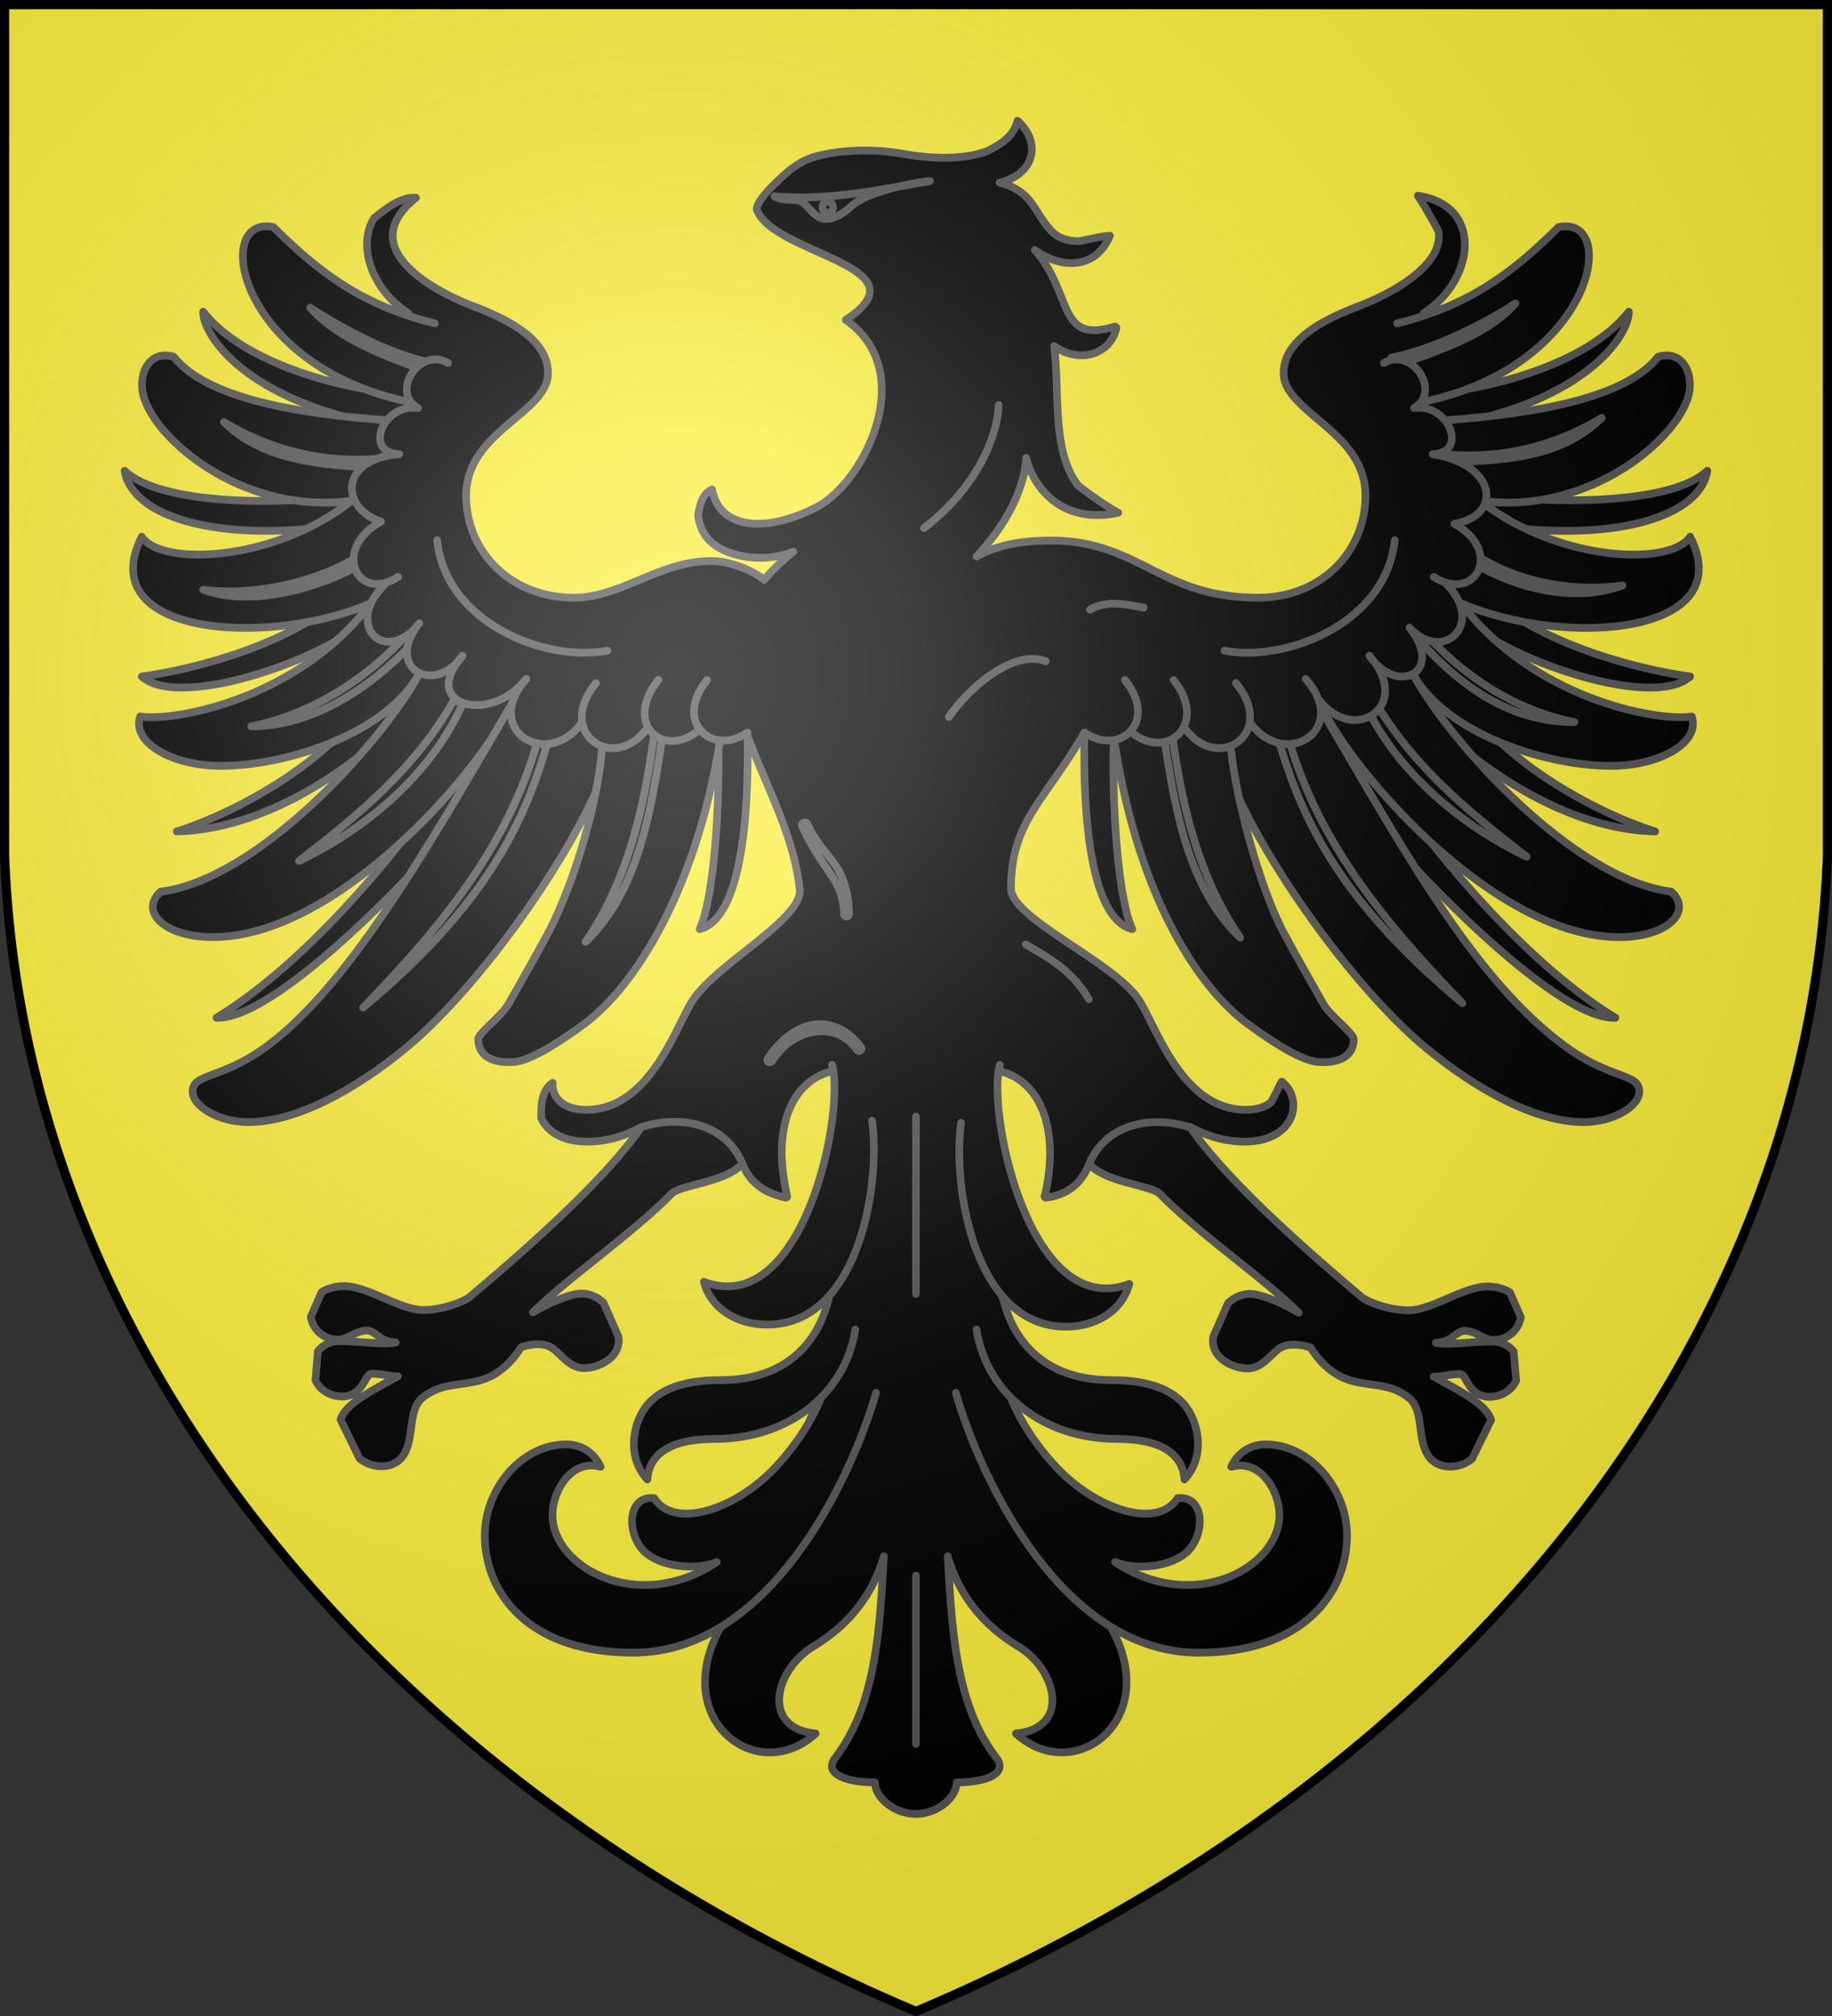 <svg xmlns="http://www.w3.org/2000/svg" xmlns:xlink="http://www.w3.org/1999/xlink" width="600" height="660" stroke="#000"><rect width="100%" height="100%" fill="#333333" stroke="none"/><defs><radialGradient id="b" cx="221" cy="226" r="300" gradientTransform="translate(-77 -85)scale(1.35)" gradientUnits="userSpaceOnUse"><stop stop-color="#fff" stop-opacity=".31"/><stop offset=".19" stop-color="#fff" stop-opacity=".25"/><stop offset=".6" stop-color="#666" stop-opacity=".13"/><stop offset="1" stop-opacity=".13"/></radialGradient></defs><g fill="#fcef3c"><path id="a" d="M1.5 1.5h597V280A570 445 0 0 1 300 658.5 570 445 0 0 1 1.5 280Z"/></g><g stroke="#555" stroke-linecap="round" stroke-linejoin="round" stroke-width="2.4" transform="matrix(1.04 0 0 1.058 296.991 288.366)"><path d="M34.864-235.185c-1.32 5.006-5.225 7.238-9.57 9.404-5.958 2.156-14.803 2.898-26.758.791-8.557-1.508-18.883-1.339-26.953.791-4.035 1.065-7.183 3.142-9.599 5.265-2.305 2.026-9.402 8.233-9.224 11.281 5.451 14.003 53.963 17.318 28.016 34.078 23.236 15.983 5.908 50.128-8.998 57.833-7.49 3.872-15.204 5.8-21.289 5.098s-10.522-3.941-11.816-10.459c-3.056 1.32-3.752 4.641-4.395 7.734.2 3.019 1.534 6.088 3.711 8.174 3.095 2.966 8.381 4.839 14.063 5.186 4.061.247 8.339-.319 12.207-1.846-3.502 2.812-6.59 5.686-9.18 8.701-1.009-.872-3.269-2.302-6.25-3.516-3.02-1.229-6.708-2.285-10.352-2.285-8.361 0-15.471 2.89-22.363 5.713s-13.554 5.625-20.996 5.625c-20.049 0-33.887-14.419-33.887-31.553 0-9.964 6.37-16.286 12.793-21.709 3.212-2.711 6.434-5.242 8.887-7.822s4.102-5.279 4.102-8.437c0-4.827-2.705-8.802-6.934-12.129s-9.947-6.043-16.113-8.35c-8.497-3.179-17.793-8.113-22.559-13.974-2.383-2.931-3.668-6.023-3.223-9.317s2.614-6.829 7.227-10.459c-4.816-.263-9.216 3.217-13.086 6.24-2.345 3.519-2.795 7.861-1.855 12.305 1.366 6.461 5.854 12.986 12.5 17.139l-32.367 79.933 61.85 61.483 77.841-9.492c5.854 15.504 14.344 30.125 16.015 46.845 0 2.172-1.441 4.604-3.808 7.207-2.367 2.604-5.615 5.347-9.18 8.174-7.129 5.654-15.477 11.619-20.019 17.49-1.428 1.845-2.935 4.905-4.785 8.526s-3.992 7.773-6.641 11.689C-83.422 64-90.579 70.85-100.976 70.85c-3.519 0-6.227-.884-8.007-2.373-1.781-1.489-2.694-3.596-2.54-5.977-3.559 2.471-3.643 6.748-3.613 10.899 1.774 3.963 6.488 7.295 14.551 7.295 6.533 0 12.17-1.92 16.992-4.483l31.836 11.321c2.33 6.078 7.362 9.196 13.574 10.476a.5.5 0 0 0 .098 0 .5.5 0 0 0 .098 0 .5.5 0 0 0 .195-.088.4.4 0 0 0 .098-.088.4.4 0 0 0 0-.087.4.4 0 0 0 0-.088.4.4 0 0 0 0-.088.4.4 0 0 0 0-.088c-2.632-11.264-2.018-20.315.781-26.895 2.712-6.376 7.542-10.294 13.379-11.689 12.909 20.418-.637 46.588-.961 69.882l-3.727 32.862-30.664 69.785c-15.77 28.627 12.065 48.732 30.176 32.432-17.164-1.563-13.108-19.589-.684-26.982 12.296-7.317 18.949-17.048 22.168-27.862-1.359 23.834-2.692 46.175-15.332 62.403-3.788 4.863 3.458 7.558 12.5 7.558.18 5.144 6.612 9.756 12.891 9.756s12.711-4.612 12.891-9.756c9.042 0 16.288-2.695 12.5-7.558-12.64-16.228-13.974-38.569-15.332-62.403 3.219 10.814 9.872 20.545 22.168 27.862 12.424 7.393 16.48 25.419-.684 26.982 18.111 16.3 45.946-3.805 30.176-32.432l-31.811-71.492-2.539-31.289c-7.616-22.672-13.143-45.634-.904-69.748 5.837 1.395 10.568 5.313 13.281 11.689 2.799 6.58 3.511 15.631.879 26.895a.5.5 0 0 0-.098.088q.026.098.098.176a.4.4 0 0 0 0 .087q.04.052.098.088.041.052.097.088a.5.5 0 0 0 .098 0 .5.5 0 0 0 .098 0 .5.5 0 0 0 .097 0c5.735-.721 9.355-3.393 11.719-6.943.71-1.067 1.238-2.237 1.758-3.428l31.738-11.514c4.864 2.614 10.569 4.571 17.188 4.571 8.063 0 12.776-3.332 14.55-7.295s.679-8.568-2.832-11.25c-1.074 1.992-2.208 4.251-3.32 6.328-1.78 1.489-4.488 2.373-8.008 2.373-10.396 0-17.553-6.85-22.851-14.678-2.649-3.916-4.791-8.069-6.641-11.689-1.85-3.621-3.358-6.681-4.785-8.526-4.571-5.908-14.548-12.008-23.34-17.841-4.396-2.917-8.537-5.764-11.523-8.438-2.987-2.673-4.786-5.168-4.786-7.295 0-20.819 10.54-26.957 22.999-48.087l92.342 10.734 42.798-70.039-28.158-70.674c6.642-4.153 11.134-10.68 12.5-17.139.939-4.444.392-8.786-1.953-12.305-2.302-3.453-6.414-5.988-12.403-6.855 1.724 2.478 4.697 7.559 6.543 11.074.445 3.294-.742 6.386-3.125 9.317-4.766 5.861-14.061 10.795-22.558 13.974-6.167 2.307-11.884 5.023-16.114 8.35-4.229 3.327-7.031 7.302-7.031 12.129 0 3.158 1.746 5.858 4.199 8.437 2.454 2.58 5.676 5.111 8.887 7.822 6.423 5.423 12.695 11.745 12.695 21.709 0 17.134-13.739 31.553-33.789 31.553-15.518 0-24.741-4.388-33.691-8.789-8.949-4.401-17.625-8.877-31.738-8.877-12.498 0-19.105 2.702-23.242 4.922 7.949-8.406 14.859-19.294 15.625-30.498.731 2.838 2.294 7.065 6.054 10.986 4.51 4.704 11.815 8.271 22.949 5.977-3.771-1.973-8.694-5.435-12.597-8.35-2.823-3.557-4.456-8.077-5.371-13.008-1.784-9.606-1.005-20.828-2.246-30.234 2.868 2.126 6.801 3.299 10.546 2.725 4.081-.626 7.812-3.237 9.083-8.262a.4.4 0 0 0 0-.088.5.5 0 0 0-.098-.088.4.4 0 0 0 0-.088.5.5 0 0 0-.098-.088.5.5 0 0 0-.097-.088.5.5 0 0 0-.098 0 .5.5 0 0 0-.098 0 .5.5 0 0 0-.097 0 .5.5 0 0 0-.098 0c-4.906 1.473-8.095 1.366-10.352.264s-3.629-3.283-4.882-6.065c-2.293-5.084-4.409-12.067-9.766-17.929 3.016 2.144 7.016 3.966 11.23 4.043 4.928.09 9.701-2.256 12.403-8.438-2.84.192-6.553 1.051-9.668 1.67-3.238.013-6.219-.85-8.106-2.549-3.017-2.715-4.585-6.071-6.836-9.14-2.076-2.832-5.101-5.196-10.156-6.416 10.969-2.599 13.401-12.302 5.664-19.161ZM2.868 267.057v-52.044m0-142.054v54.844"/><path d="M-59.383-43.408c.557 18.281-1.149 48.34-5.859 58.36 15.003-3.71 15.433-44.29 15.039-60.821m-123.144-45.892c-19.155 19.7-55.623 27.014-67.579 28.53 12.32 11.014 62.463-6.83 73.327-20.065m.599 23.013c-12.225 22.557-44.309 39.271-62.891 45 30.782-.726 60.174-23.288 74.024-37.969m13.476 18.282c-13.412 20.493-44.214 58.937-75 77.343 18.934.721 66.029-46.791 89.844-76.64m-53.637-84.613c-15.782 2.298-53.578 2.767-65.142-7.994 2.273 13.948 28.358 22.509 68.625 16.773m16.198-40.757c-25.156-2.859-49.643-12.019-60.09-25.238-.192 6.393 11.494 25.675 51.556 34.173"/><path d="M-148.614-172.491c-24.526-5.914-38.144-17.471-50.859-29.783-19.311-4.052-11.663 42.858 42.673 54.081m-7.489 5.643c-27.316-1.975-56.279-6.694-66.535-19.595-8.232-2.434-11.703 6.245-9.263 13.068 5.245 14.668 33.258 35.912 65.347 31.451m-.871.626c-24.526 18.437-59.434 19.623-65.315 10.504-15.611 30.442 39.23 34.445 71.934 20.692m0 .157c-22.389 28.986-60.928 36.479-72.457 34.8-2.805 8.371 10.896 15.575 26.463 15.269 21.815-.428 50.715-10.677 60.799-27.496"/><path d="M-154.11-63.095C-166.028-42.083-204.54-.318-234.969 3.35c-6.769 5.955.941 14.062 16.406 14.062 38.213 0 81.667-48.483 92.578-69.257"/><path d="M-119.869-62.447c-27.718 46.695-54.376 93.982-81.779 113.715-14.317 10.309-23.255 8.205-23.255 13.936 0 4.66 8.353 9.449 17.507 9.449 15.061 0 33.681-9.938 49.865-23.125 25.445-20.732 58.758-68.428 64.75-93.178"/><path d="M-95.906-42c-1.27 19.212-9.96 44.941-16.797 57.655-3.21 5.968-9.767 17.334-12.637 22.315-2.351 4.081-9.629 9.108-9.629 11.083 0 3.748 2.577 7.361 10.547 7.031 4.366 0 12.097-4.07 22.709-11.717C-85.029 32.345-65.008.684-58.157-47.867M-41.698-211.806c16.848 1.467 32.954-2.043 48.979-4.726-7.006.683-20.506 3.73-24.814 7.827-2.627 2.499-6.945 4.942-10.022 3.424-2.284-1.126-3.908-4.132-5.944-5.037s-4.484.29-8.199-1.488"/><path d="M-187.899-177.353c8.695 9.683 24.28 15.359 36.441 19.568 3.78 1.031 2-2.453 2-2.453-13.039-2.536-27.902-10.401-38.441-17.115m-27.148 35.42c12.388 11.924 30.819 13.312 47.324 14.054l1.113-2.716c-17.395 1.452-34.109-2.839-48.437-11.338m42.89 41.164c-13.534 8.458-33.672 12.787-49.433 10.691 14.81 5.448 36.771-.346 50.019-8.142Zm14.5 24.705c-11.299 12.547-28.965 24.429-48.796 28.262 19.212.024 38.228-11.927 52.46-27.551-.427-1.99-1.447-.892-3.664-.711m15.071 20.088c-12.133 21.168-30.141 35.639-48.828 49.834 22.204-10.394 42.248-27.951 51.465-48.516zm63.281 8.525c-3.233 24.656-8.467 47.065-21.875 66.358 16.909-15.895 20.86-41.165 24.61-66.27zm-36.23 1.582c-8.7 32.346-28.038 57.069-55.664 85.078C-128.52 4.231-119-22.731-112.313-45.517Z"/><path d="M-165.602-111.156c-15.634 8.386-7.728 25.331 5.425 17.131m-3.966 2.064c-13.116 12.369-.977 24.951 9.687 13.449m.897-1.178c-11.213 13.802 4.753 22.69 13.66 10.032m0 0c-13.982 15.522 8.924 21.442 20.03 7.211m-39.944-69.581c-19.293 1.499-18.435 16.919-5.789 20.872m5.789-20.872c-11.421-.257-5.187-15.864 5.873-14.283m9.454-13.933c-8.91-5.128-18.299 9.027-9.454 13.933m34.071 83.864c-13.981 15.521 6.107 28.176 17.214 13.944m4.778-12.69c-13.096 15.521 5.72 28.176 16.123 13.944m3.507-14.884c-11.192 13.647 1.674 24.811 12.952 15.362m2.375-15.362C-73.649-49.05-61.2-38.414-50.203-45.869m55.624-63.292c14.331-10.768 22.85-25.559 23.514-38.092m-176.852 41.855c2.734 25.889 34.523 37.826 53.646 34.173m247.924-34.173c-2.734 25.889-34.523 37.826-53.646 34.173M-24.656 151.683c-1.073 8.608-7.897 20.605-16.89 29.966-12.57 13.085-31.835 19.071-37.975 9.381-9.01-.972-8.836 12.143-2.352 17.175 5.561 4.316 15.969 5.056 22.033 2.576-24.646 16.25-51.752 1.795-51.752-14.578 0-7.275 5.89-17.452 15.176-14.892-1.818-3.882-5.554-6.915-10.829-6.915-14.127 0-25.654 13.808-25.654 28.175 0 17.777 13.721 36.26 46.727 36.26 42.197 0 68.109-52 76.495-80.407m40.069-6.741c1.073 8.608 7.897 20.605 16.89 29.966 12.57 13.085 31.835 19.071 37.975 9.381 9.01-.972 8.836 12.143 2.351 17.175-5.56 4.316-15.968 5.056-22.032 2.576 24.646 16.25 51.752 1.795 51.752-14.578 0-7.275-5.89-17.452-15.176-14.892 1.818-3.882 5.554-6.915 10.829-6.915 14.127 0 25.654 13.808 25.654 28.175 0 17.777-13.721 36.26-46.727 36.26-42.197 0-68.109-52-76.495-80.407"/><path d="M-24.495 128.779c-2.173 9.833-9.906 25.726-34.213 25.726-9.149 0-17.87 1.751-22.97 7.602-4.3 4.933-6.952 15.829-.021 23.123.489-7.398 6.594-12.541 21.249-12.541 22.325 0 40.893-13.139 44.241-33.86m46.411-10.184c2.131 9.822 9.824 25.86 34.242 25.86 9.149 0 17.87 1.751 22.97 7.602 4.3 4.933 6.952 15.829.021 23.123-.489-7.398-6.594-12.541-21.249-12.541-22.325 0-40.893-13.139-44.241-33.86"/><path d="M-23.534 56.955c4.16 14.496-8.895 78.745-40.37 67.139 2.378 8.759 11.083 13.23 19.893 13.23 29.366 0 35.839-44.531 33.056-63.079M43.739-67.933c-9.556-3.794-23.769 7.51-30.48 17.243M-32.421-18.007a.8.8 0 0 0-.195.088.74.74 0 0 0-.293.263.7.7 0 0 0-.098.264c-.002.123-.041.315.013.428 2.862 6.09 5.381 9.641 7.898 13.283s5.163 7.292 5.371 13.974a.6.6 0 0 0 0 .264.75.75 0 0 0 .39.352q.137.07.293.087a.9.9 0 0 0 .293 0 .8.8 0 0 0 .293-.175 1 1 0 0 0 .098-.088.7.7 0 0 0 .097-.176.7.7 0 0 0 .098-.264c-.214-6.903-1.802-11.453-4.394-15.205-2.593-3.751-5.994-6.761-8.777-12.678-.119-.252-.407-.387-.696-.417a1 1 0 0 0-.293 0 1 1 0 0 0-.098 0M37.469 19.694c7.174 4.144 14.482 7.927 19.856 16.93M-29.101 44.483c-5.45.697-10.798 4.627-14.746 10.635a.65.65 0 0 0-.097.263.6.6 0 0 0 0 .264.7.7 0 0 0 .293.351q.09.057.195.088.137.071.293.088a.8.8 0 0 0 .293-.088.78.78 0 0 0 .39-.263c3.768-5.734 8.812-8.52 13.672-9.141s9.59.807 13.086 5.625a.7.7 0 0 0 .196.176.8.8 0 0 0 .195.088q.137.07.293.088a.8.8 0 0 0 .293-.088.75.75 0 0 0 .39-.352.7.7 0 0 0 .098-.264.64.64 0 0 0-.098-.351 1 1 0 0 0-.097-.088c-3.756-5.175-9.198-7.728-14.649-7.031M57.683-83.923c5.631-3.085 11.263-1.554 16.895-.627M-83.593 76.204c-10.321 14.643-31.109 33.609-54.394 52.832-4.067 2.364-10.007 3.804-14.453 3.76-3.557-.035-7.868-1.825-12.207-3.662s-8.703-3.711-12.598-3.711c-2.607 0-5.116.683-7.031 1.855l-3.418 7.666c.803 4.316 4.394 7.032 8.694 7.032 1.595 0 3.035-.814 4.489-1.514s2.915-1.318 4.492-1.318c.966 0 1.947.568 3.028 1.318s2.168 1.653 3.613 2.002c.73.176 1.572.331 2.441.391-.32.06-.667.101-.976.145-3.531.518-10.564-.536-16.895-.536a8.6 8.6 0 0 0-6.64 3.076l-.782 8.984c.349.68.737 1.359 1.27 1.954 1.586 1.771 4.048 3.076 7.129 3.076 1.804 0 3.158-.559 4.199-1.27s1.774-1.637 2.344-2.539 1.015-1.731 1.465-2.344c.449-.612.818-.879 1.367-.879 1.781 0 3.221.243 4.785.489 1.061.167 2.145.301 3.418.293-1.185.638-2.342 1.275-3.516 1.904-3.444 1.846-6.769 3.694-9.375 5.566-2.605 1.873-4.539 3.824-5.175 5.957l5.957 11.963c1.577 1.38 4.027 2.349 6.543 2.442s5.107-.666 6.836-2.783c2.144-2.627 2.539-6.433 3.027-9.961s1.134-6.738 3.613-8.594c2.652-1.986 5.091-2.866 7.715-3.418 2.628-.552 5.44-.763 8.691-1.416 5.566-1.118 10.519-4.48 14.454-10.645 2.708-.919 6.716-1.447 9.375 0 1.386.755 2.776 2.307 4.394 3.711s3.577 2.735 6.055 2.735c2.46 0 5.186-.84 7.324-2.295s3.613-3.597 3.613-6.25c0-.412-.068-.809-.097-1.22l-4.688-10.45c-1.853-1.695-4.215-2.832-6.933-2.832-2.38 0-5.797 1.232-9.278 2.734-2.25.971-4.102 2.021-6.054 3.076 11.869-11.345 30.976-24.024 43.75-36.767.644-.643 2.064-1.208 3.906-1.761 1.842-.547 4.109-1.128 6.445-1.755 4.438-1.192 9.097-2.741 11.914-5.713C-56.923 75.265-71 72.251-83.593 76.204M29.298 56.955c-4.161 14.496 9.281 79.386 40.757 67.78-2.379 8.759-11.084 13.23-19.893 13.23-29.366 0-35.84-44.532-33.056-63.079M65.146-43.408c-.557 18.282 1.149 48.34 5.859 58.36C56 11.242 55.573-29.338 55.966-45.869M179.11-91.76c19.155 19.699 55.623 27.013 67.579 28.529-12.32 11.014-62.463-6.83-73.327-20.065m-.599 23.013c12.225 22.557 44.309 39.271 62.891 45-30.782-.726-60.174-23.288-74.024-37.968M148.154-34.97c13.412 20.493 44.214 58.937 75 77.344-18.934.72-66.029-46.792-89.844-76.641m52.876-84.921c15.782 2.298 54.339 3.075 65.903-7.686-2.273 13.948-28.358 22.509-68.625 16.773m-16.198-40.757c25.156-2.859 49.643-12.019 60.09-25.238.192 6.394-11.494 25.676-51.556 34.173"/><path d="M154.377-172.491c24.526-5.914 38.144-17.471 50.859-29.783 19.311-4.052 11.663 42.858-42.673 54.081m7.49 5.643c27.315-1.974 56.278-6.693 66.534-19.595 8.232-2.433 11.703 6.245 9.263 13.068-5.245 14.668-33.258 35.912-65.347 31.452m.871.627c24.526 18.435 59.434 19.621 65.315 10.502 15.611 30.442-39.23 34.445-71.934 20.692m0 .157c22.389 28.987 60.928 36.48 72.457 34.8 2.805 8.371-10.895 15.575-26.463 15.269-21.815-.428-50.715-10.677-60.799-27.496"/><path d="M159.873-63.095c11.918 21.012 50.43 62.777 80.859 66.445 6.769 5.955-.941 14.063-16.406 14.063-38.213 0-81.667-48.484-92.578-69.258"/><path d="M131.357-51.494c27.718 46.696 48.651 83.029 76.054 102.762 14.317 10.309 23.255 8.205 23.255 13.936 0 4.66-8.353 9.449-17.507 9.449-15.061 0-33.681-9.938-49.865-23.125-25.445-20.732-58.758-68.428-64.75-93.178"/><path d="M101.669-45.126c1.27 19.213 9.96 48.067 16.797 60.781 3.21 5.968 9.767 17.334 12.637 22.316 2.351 4.08 9.629 9.107 9.629 11.082 0 3.748-2.576 7.361-10.547 7.031-4.366 0-12.097-4.07-22.709-11.717C90.792 32.345 71.802 2.37 64.951-46.181"/><path d="M191.693-178.674c-8.695 9.683-24.28 14.674-36.441 18.881-3.093.687-2.687-2.109-2.687-2.109 13.039-2.536 28.589-10.058 39.128-16.772m27.148 35.42c-12.388 11.924-29.101 12.969-45.605 13.711l-2.832-2.373c17.396 1.452 34.109-2.839 48.437-11.338m-39.453 42.539c13.533 8.458 30.235 11.412 45.996 9.317-14.81 5.447-33.334 1.028-46.582-6.768ZM162.826-77.04c11.298 12.546 27.59 24.084 47.421 27.917-19.212.025-34.792-9.865-49.023-25.488.427-1.991-.616-2.611 1.602-2.429M146.38-57.297c12.133 21.168 30.141 35.639 48.828 49.834C173-17.856 152.96-35.413 143.743-55.978zm-63.281 8.526c3.233 24.655 8.467 47.064 21.875 66.357-16.909-15.894-20.86-41.165-24.609-66.269zm36.23 1.582c8.7 32.345 28.038 57.068 55.664 85.078-42.679-34.979-52.196-61.941-58.886-84.727ZM89.259 76.309c10.321 14.643 31.109 33.609 54.394 52.832 4.067 2.363 10.007 3.804 14.453 3.76 3.557-.036 7.868-1.826 12.207-3.662 4.34-1.837 8.703-3.711 12.598-3.711 2.607 0 5.116.683 7.031 1.855l3.418 7.666c-.803 4.316-4.394 7.031-8.691 7.031-1.598 0-3.038-.813-4.492-1.513-1.454-.701-2.916-1.319-4.493-1.319-.965 0-1.946.569-3.027 1.319s-2.168 1.653-3.613 2.002a15 15 0 0 1-2.442.39c.321.061.668.101.977.147 3.531.517 10.564-.537 16.895-.537a8.6 8.6 0 0 1 6.64 3.076l.781 8.984c-.348.679-.736 1.359-1.269 1.953-1.586 1.771-4.048 3.077-7.129 3.077-1.804-.001-3.158-.559-4.199-1.27-1.042-.711-1.774-1.637-2.344-2.539s-1.015-1.732-1.465-2.344c-.449-.612-.818-.879-1.367-.879-1.781 0-3.221.243-4.785.489-1.061.166-2.145.301-3.418.293 1.185.638 2.342 1.275 3.515 1.904 3.445 1.846 6.77 3.694 9.375 5.566 2.606 1.873 4.54 3.824 5.176 5.957l-5.957 11.963c-1.577 1.38-4.028 2.349-6.543 2.442s-5.107-.666-6.836-2.784c-2.144-2.627-2.539-6.433-3.027-9.961s-1.134-6.737-3.613-8.593c-2.652-1.986-5.091-2.866-7.715-3.418-2.624-.553-5.44-.763-8.692-1.416-5.565-1.118-10.518-4.48-14.453-10.645-2.708-.919-6.716-1.447-9.375 0-1.386.755-2.776 2.307-4.394 3.711s-3.577 2.734-6.055 2.734c-2.46 0-5.186-.839-7.325-2.294-2.137-1.455-3.612-3.597-3.612-6.25 0-.413.068-.809.097-1.221l4.688-10.449c1.853-1.695 4.215-2.832 6.933-2.832 2.379 0 5.796 1.232 9.278 2.734 2.25.971 4.102 2.021 6.054 3.076-11.869-11.345-30.977-24.024-43.75-36.767-.644-.643-2.064-1.208-3.906-1.758-1.842-.551-4.11-1.131-6.445-1.758-4.438-1.192-9.097-2.741-11.914-5.713C62.589 75.37 76.67 72.355 89.259 76.309"/><path d="M172.42-110.456c15.634 8.385 6.674 24.631-6.48 16.431m3.602 1.818c13.116 12.369-.594 25.353-11.258 13.851m0 0c11.213 13.802-3.714 21.356-12.621 8.698m0 0c13.981 15.522-4.777 27.864-15.884 13.633m35.798-76.003c20.652 3.349 21.866 19.129 6.843 21.572m-6.843-21.572c11.421-.257 5.189-15.864-5.873-14.283m-9.454-13.933c8.91-5.128 18.299 9.027 9.454 13.933m-34.071 83.864c13.981 15.521-6.108 28.176-17.214 13.944m-4.778-12.69c13.095 15.521-5.72 28.176-16.123 13.944m-3.507-14.884c11.192 13.647-2.181 25.434-13.459 15.985m-1.869-15.985c10.73 13.083-1.72 23.719-12.717 16.264"/><ellipse cx="-24.907" cy="-208.426" rx="1.683" ry="1.788"/></g><use xlink:href="#a" fill="url(#b)" stroke-width="3"/></svg>